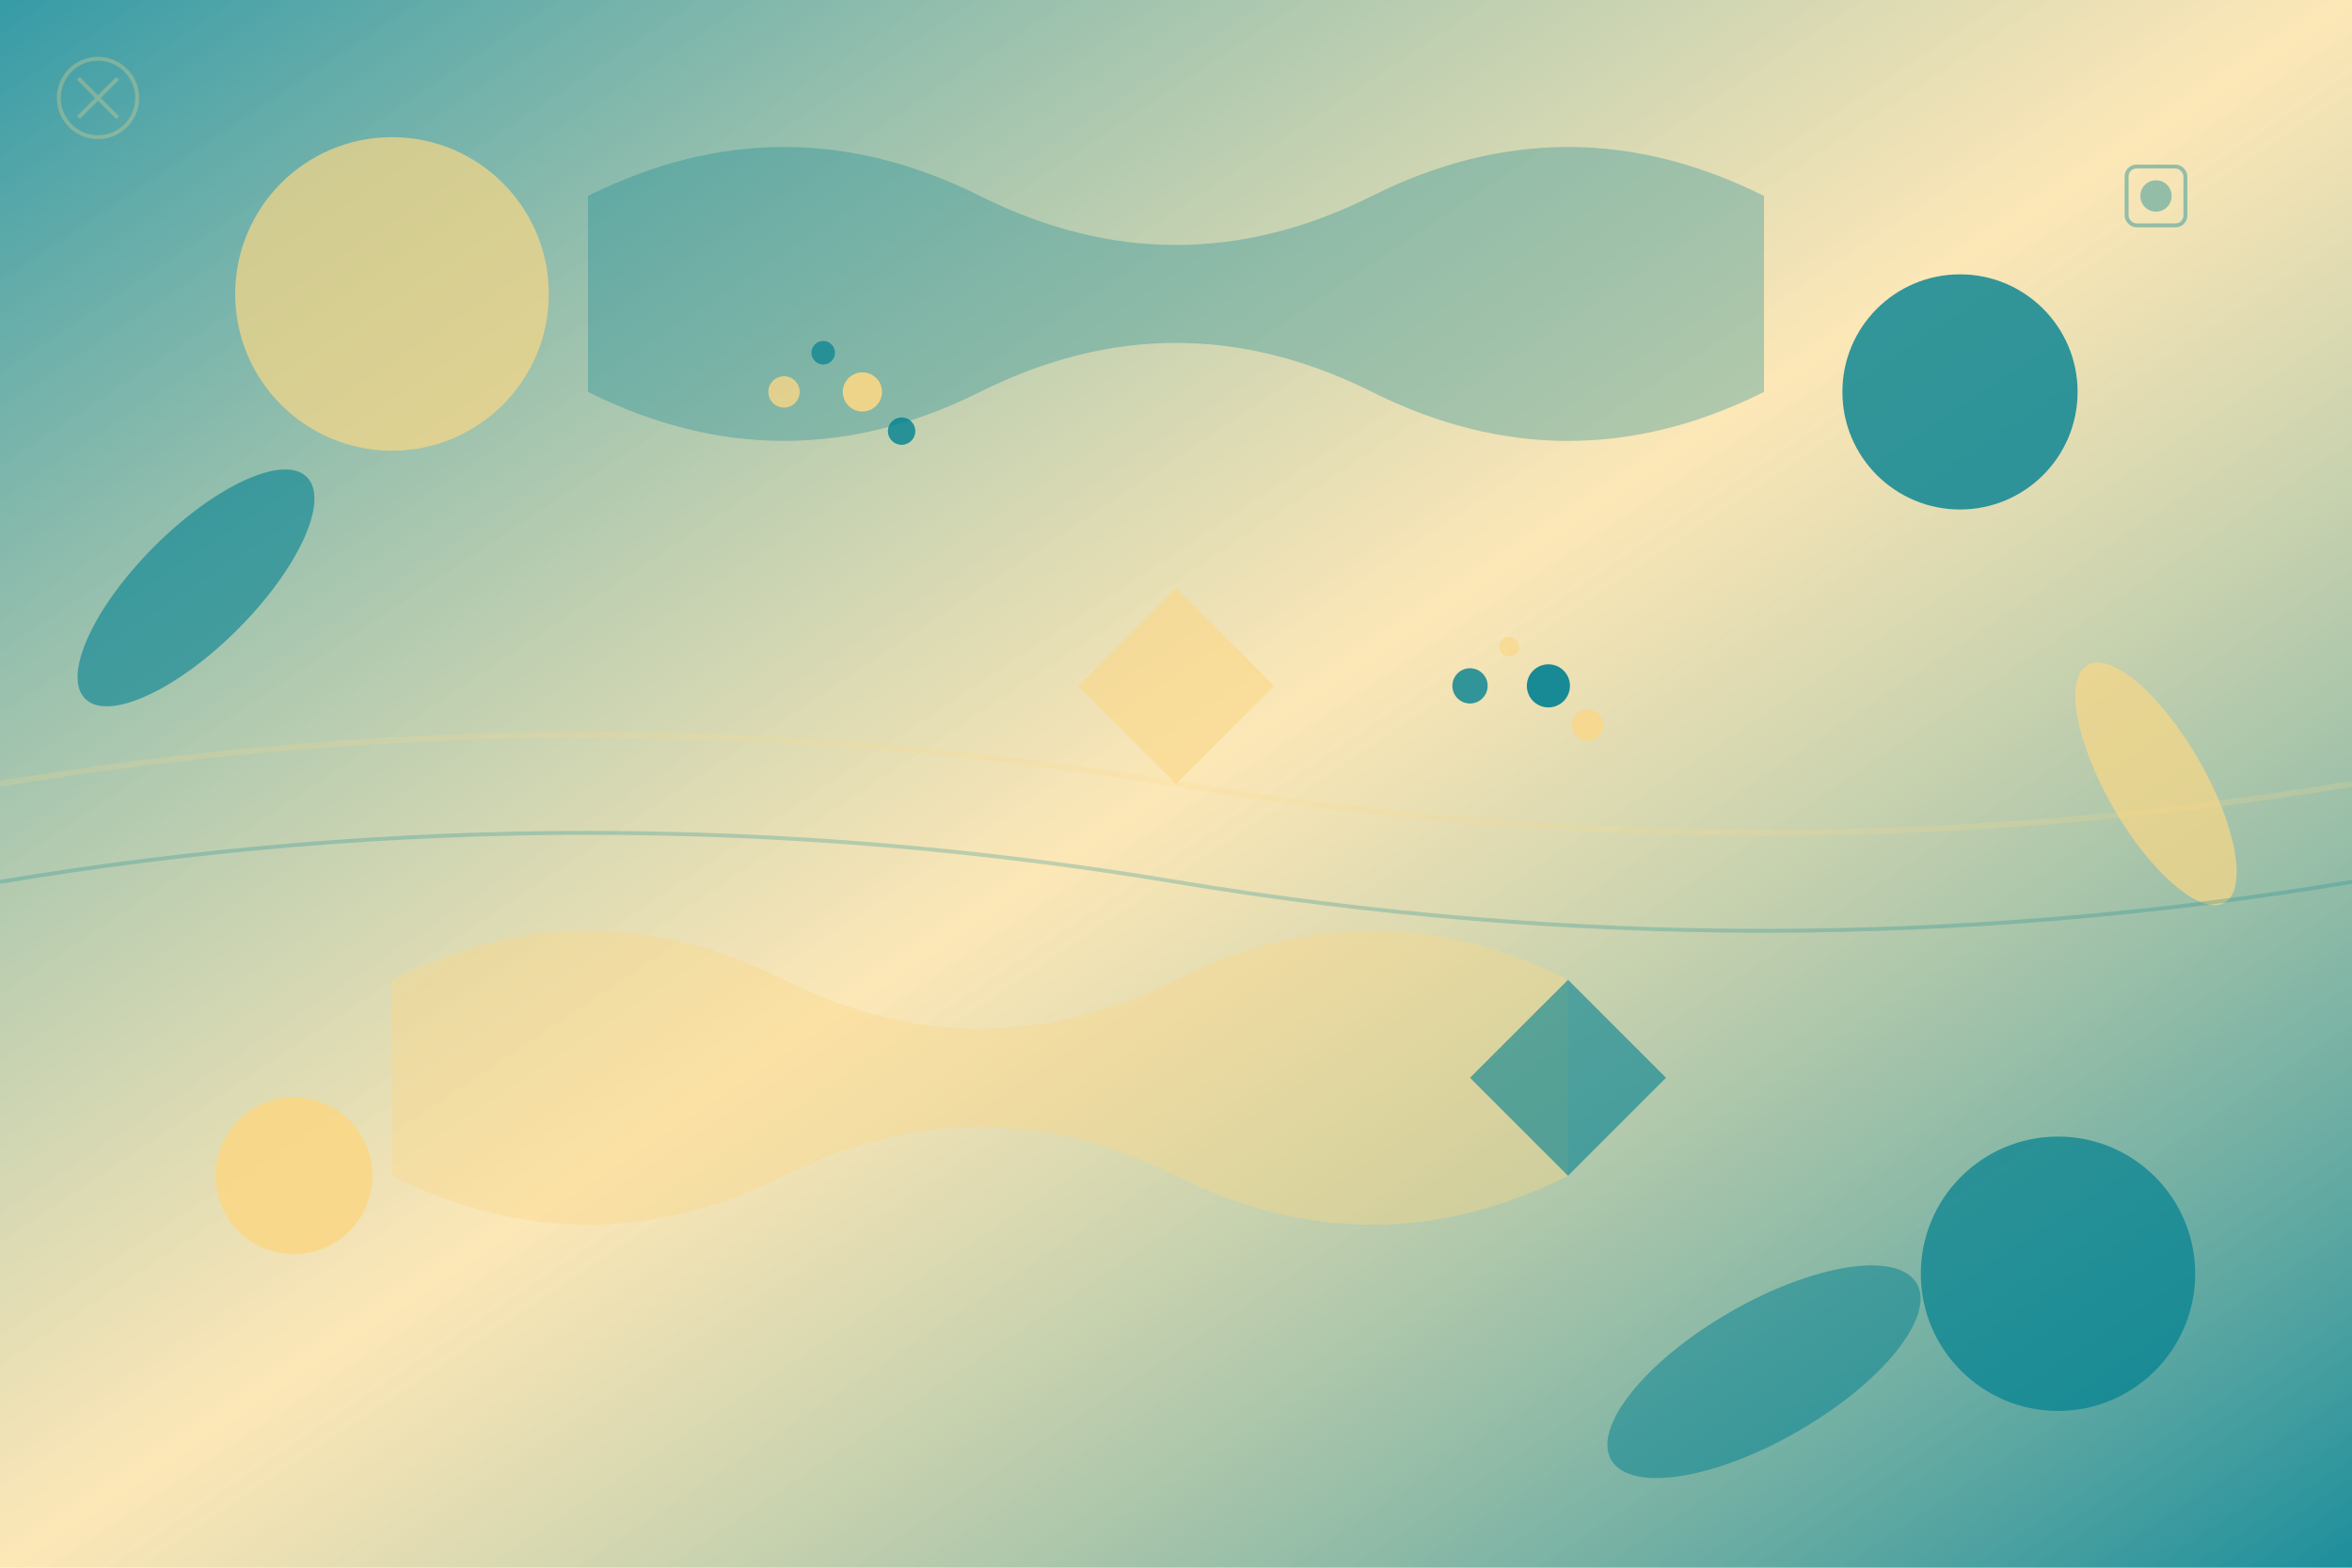 <svg width="1200" height="800" viewBox="0 0 1200 800" xmlns="http://www.w3.org/2000/svg">
    <defs>
        <linearGradient id="heroGradient" x1="0%" y1="0%" x2="100%" y2="100%">
            <stop offset="0%" style="stop-color:#018191;stop-opacity:0.8"/>
            <stop offset="50%" style="stop-color:#fad787;stop-opacity:0.6"/>
            <stop offset="100%" style="stop-color:#018191;stop-opacity:0.9"/>
        </linearGradient>
        <filter id="glow">
            <feGaussianBlur stdDeviation="3" result="coloredBlur"/>
            <feMerge>
                <feMergeNode in="coloredBlur"/>
                <feMergeNode in="SourceGraphic"/>
            </feMerge>
        </filter>
    </defs>
    
    <!-- Background -->
    <rect width="1200" height="800" fill="url(#heroGradient)"/>
    
    <!-- Abstract shapes representing healthy food -->
    <circle cx="200" cy="150" r="80" fill="rgba(250,215,135,0.7)" filter="url(#glow)"/>
    <circle cx="1000" cy="200" r="60" fill="rgba(1,129,145,0.8)" filter="url(#glow)"/>
    <circle cx="150" cy="600" r="40" fill="rgba(250,215,135,0.9)" filter="url(#glow)"/>
    <circle cx="1050" cy="650" r="70" fill="rgba(1,129,145,0.7)" filter="url(#glow)"/>
    
    <!-- Organic flowing shapes -->
    <path d="M300 100 Q 400 50 500 100 Q 600 150 700 100 Q 800 50 900 100 L 900 200 Q 800 250 700 200 Q 600 150 500 200 Q 400 250 300 200 Z" 
          fill="rgba(1,129,145,0.3)" filter="url(#glow)"/>
    
    <path d="M200 500 Q 300 450 400 500 Q 500 550 600 500 Q 700 450 800 500 L 800 600 Q 700 650 600 600 Q 500 550 400 600 Q 300 650 200 600 Z" 
          fill="rgba(250,215,135,0.4)" filter="url(#glow)"/>
    
    <!-- Leaf-like shapes -->
    <ellipse cx="100" cy="300" rx="30" ry="80" fill="rgba(1,129,145,0.6)" transform="rotate(45 100 300)"/>
    <ellipse cx="1100" cy="400" rx="25" ry="70" fill="rgba(250,215,135,0.7)" transform="rotate(-30 1100 400)"/>
    <ellipse cx="900" cy="700" rx="35" ry="90" fill="rgba(1,129,145,0.5)" transform="rotate(60 900 700)"/>
    
    <!-- Geometric patterns -->
    <polygon points="600,300 650,350 600,400 550,350" fill="rgba(250,215,135,0.6)" filter="url(#glow)"/>
    <polygon points="800,500 850,550 800,600 750,550" fill="rgba(1,129,145,0.6)" filter="url(#glow)"/>
    
    <!-- Dots pattern -->
    <circle cx="400" cy="200" r="8" fill="rgba(250,215,135,0.8)"/>
    <circle cx="420" cy="180" r="6" fill="rgba(1,129,145,0.7)"/>
    <circle cx="440" cy="200" r="10" fill="rgba(250,215,135,0.9)"/>
    <circle cx="460" cy="220" r="7" fill="rgba(1,129,145,0.8)"/>
    
    <circle cx="750" cy="350" r="9" fill="rgba(1,129,145,0.8)"/>
    <circle cx="770" cy="330" r="5" fill="rgba(250,215,135,0.7)"/>
    <circle cx="790" cy="350" r="11" fill="rgba(1,129,145,0.9)"/>
    <circle cx="810" cy="370" r="8" fill="rgba(250,215,135,0.8)"/>
    
    <!-- Subtle food-related icons -->
    <g transform="translate(50,50)" opacity="0.3">
        <circle cx="0" cy="0" r="20" fill="none" stroke="#fad787" stroke-width="2"/>
        <path d="M-10,-10 L10,10 M-10,10 L10,-10" stroke="#fad787" stroke-width="2"/>
    </g>
    
    <g transform="translate(1100,100)" opacity="0.4">
        <rect x="-15" y="-15" width="30" height="30" fill="none" stroke="#018191" stroke-width="2" rx="5"/>
        <circle cx="0" cy="0" r="8" fill="#018191"/>
    </g>
    
    <!-- Flowing lines -->
    <path d="M0 400 Q 300 350 600 400 Q 900 450 1200 400" 
          fill="none" stroke="rgba(250,215,135,0.3)" stroke-width="3" opacity="0.7"/>
    <path d="M0 450 Q 300 400 600 450 Q 900 500 1200 450" 
          fill="none" stroke="rgba(1,129,145,0.3)" stroke-width="2" opacity="0.8"/>
</svg>
